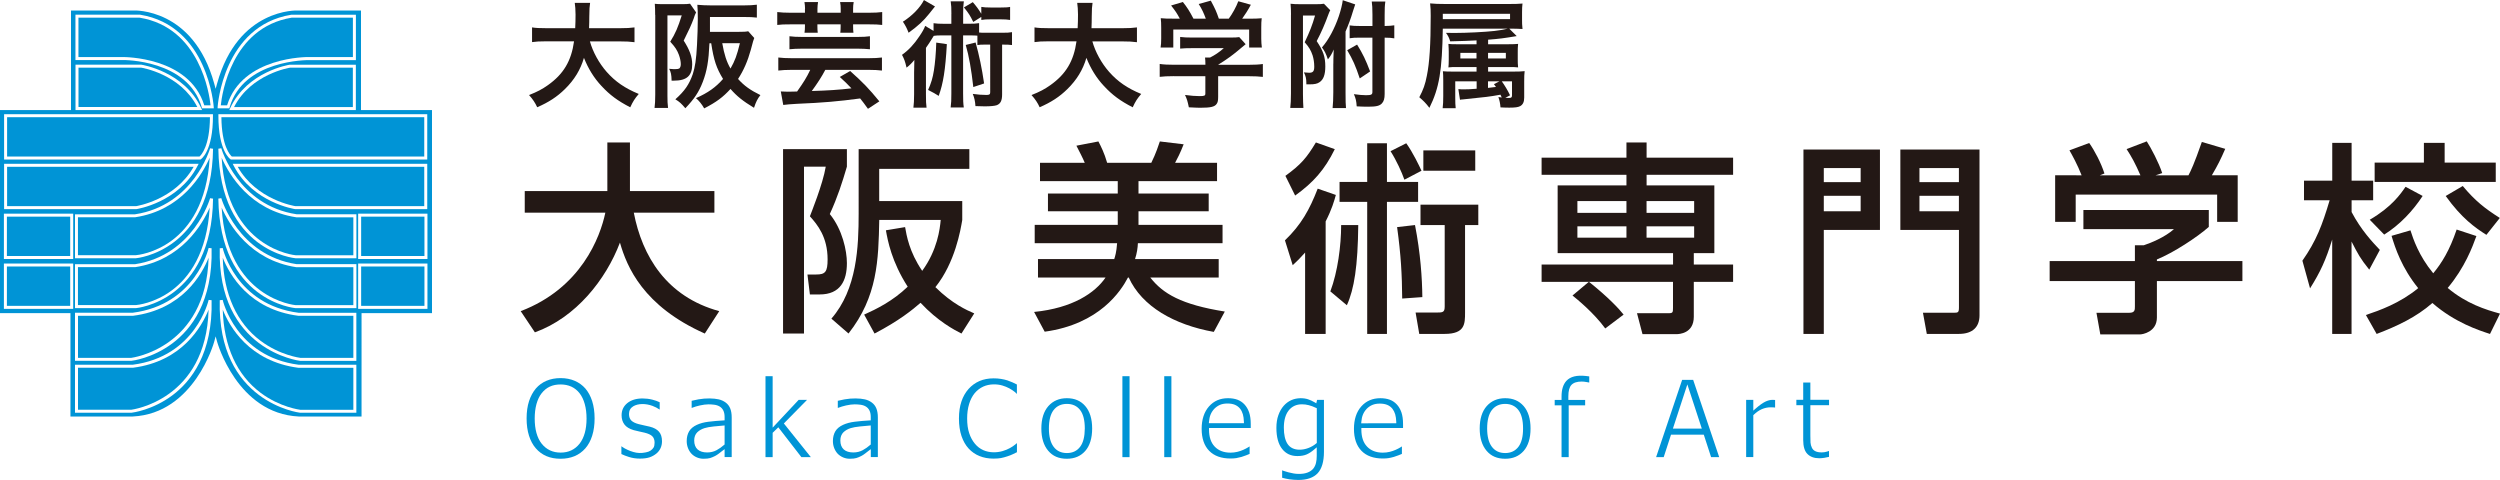 <?xml version="1.0" encoding="utf-8"?>
<!-- Generator: Adobe Illustrator 23.0.2, SVG Export Plug-In . SVG Version: 6.00 Build 0)  -->
<svg version="1.1" id="レイヤー_1" xmlns="http://www.w3.org/2000/svg" xmlns:xlink="http://www.w3.org/1999/xlink" x="0px"
	 y="0px" viewBox="0 0 500 96" style="enable-background:new 0 0 500 96;" xml:space="preserve">
<style type="text/css">
	.st0{fill:#231815;}
	.st1{fill:#0094D6;}
</style>
<g>
	<g>
		<path class="st0" d="M104.14,62.23c12.09-4.6,15.91-14.82,16.93-19.7h-16.12v-4.31h16.52v-9.73h4.52v9.73h16.89v4.31h-16.12
			c1.67,8.67,6.51,16.81,17.09,19.7l-2.89,4.48c-12.33-5.49-15.59-13.35-16.97-18.19c-2.81,7.41-8.79,14.98-17.01,17.95
			L104.14,62.23z"/>
		<path class="st0" d="M156.6,29.83h12.78v3.5c-0.94,3.18-1.83,6.02-3.42,9.48c2.52,3.09,3.42,7.33,3.42,9.81
			c0,3.5-1.3,6.27-5.45,6.27h-1.95l-0.49-3.99h1.75c1.79,0,2.28-0.49,2.28-3.01c0-4.48-2-6.92-3.54-8.63
			c0.16-0.45,2.6-6.43,3.17-9.93h-4.35v33.38h-4.19V29.83z M181.02,45.42c0.29,1.63,0.81,4.92,3.42,8.75
			c3.05-4.19,3.54-8.38,3.7-10.18h-12.29c-0.16,8.02-0.33,15.31-6.15,22.71l-3.42-2.97c5.13-5.9,5.45-14.37,5.45-21.08V29.83h22.14
			v3.95h-18.03v6.43h16.61V44c-0.33,1.96-1.42,8.51-5.37,13.43c3.38,3.34,6.27,4.6,7.77,5.25l-2.56,4.03
			c-1.43-0.73-4.72-2.44-8.18-6.15c-1.59,1.38-4.27,3.58-9.2,6.15l-2.08-3.79c2.44-1.1,5.7-2.68,8.71-5.58
			c-3.22-5.01-3.99-9.2-4.36-11.28L181.02,45.42z"/>
		<path class="st0" d="M222.85,51.81c0.16-0.49,0.45-1.39,0.57-3.17h-16.48v-3.66h16.61v-2.73h-13.96v-3.54h13.96v-2.48H208v-3.67
			h8.95c-0.32-0.81-1.14-2.4-1.67-3.42l4.4-0.85c0.49,0.94,1.18,2.28,1.75,4.27h8.83c0.9-1.79,1.51-3.66,1.71-4.27l4.76,0.57
			c-0.69,1.79-1.26,2.85-1.71,3.7h8.39v3.67h-15.71v2.48h14.04v3.54h-14.04v2.73h16.81v3.66h-16.93c-0.04,0.94-0.2,2.04-0.57,3.17
			h16.73v3.7h-13.68c2.52,3.22,6.19,5.41,14.9,6.8l-2.2,4.07c-7.94-1.43-14.37-5.09-17.01-10.87h-0.16
			c-1.38,2.65-5.66,9.32-16.65,10.83l-2.12-3.95c7.73-0.77,12.21-3.83,14.29-6.88h-13.51v-3.7H222.85z"/>
		<path class="st0" d="M267.17,38.99c-0.32,1.18-0.81,2.89-2.04,5.29v22.51h-4.11V50.51c-0.94,1.06-1.54,1.67-2.48,2.53l-1.55-4.97
			c3.26-3.13,4.92-6.15,6.55-10.34L267.17,38.99z M257.08,35.17c3.13-2.28,4.23-3.58,6.1-6.68l3.78,1.34
			c-2.04,4.15-4.31,6.68-7.93,9.28L257.08,35.17z M266.07,58.28c1.47-3.91,2.16-9.16,2.16-13.27h3.42
			c-0.08,8.18-0.81,12.82-2.28,16.04L266.07,58.28z M273.44,28.65h3.95v7.74h6.23v3.99h-6.23v26.41h-3.95V40.38h-5.53v-3.99h5.53
			V28.65z M281.25,28.65c1.34,1.87,2.6,4.52,3.05,5.5l-3.42,1.79c-0.53-1.51-1.58-3.83-2.77-5.7L281.25,28.65z M280.44,59.71
			c-0.04-4.8-0.25-8.71-1.02-14.29l3.58-0.41c1.1,5.62,1.43,10.62,1.47,14.41L280.44,59.71z M295.66,40.94v4.07h-2.65v17.5
			c0,2.24,0,4.27-4.07,4.27h-5.09l-0.73-4.27h4.15c1.3,0,1.67-0.04,1.67-1.22V45.01h-4.84v-4.07H295.66z M295.05,30.08v4.07h-10.38
			v-4.07H295.05z"/>
		<path class="st0" d="M317.76,56.37h-9.44v-3.46h26.29v-2.28h-23.08V37.08h13.76v-2.12h-16.97v-3.42h16.97v-3.05h4.03v3.05h17.3
			v3.42h-17.3v2.12h13.55v13.55h-4.11v2.28h7.86v3.46h-7.86v7c0,3.34-2.97,3.46-3.46,3.46h-6.8l-1.1-4.19h6.39
			c0.77,0,0.81-0.2,0.81-1.06v-5.21H317.8c3.87,3.09,5.99,5.37,6.92,6.55l-3.67,2.77c-2.32-3.17-5.65-5.86-6.55-6.59L317.76,56.37z
			 M315.48,40.21v2.36h9.81v-2.36H315.48z M315.48,45.26v2.28h9.81v-2.28H315.48z M329.31,40.21v2.36h9.52v-2.36H329.31z
			 M329.31,45.26v2.28h9.52v-2.28H329.31z"/>
		<path class="st0" d="M360.69,29.91h15.3v16.08h-11.23v20.8h-4.07V29.91z M364.76,36.43h7.37v-2.81h-7.37V36.43z M364.76,42.25
			h7.37v-3.09h-7.37V42.25z M391.79,45.99h-11.72V29.91h15.83v33.17c0,2.24-1.3,3.7-4.11,3.7h-6.43l-0.77-4.23h6.1
			c0.94,0,1.1-0.04,1.1-1.1V45.99z M383.89,36.43h7.89v-2.81h-7.89V36.43z M383.89,42.25h7.89v-3.09h-7.89V42.25z"/>
		<path class="st0" d="M441.76,42v3.38c-2.32,2.07-7.16,5.21-10.38,6.51v0.33h17.1v3.99h-17.1v7.29c0,2.93-2.93,3.38-3.34,3.38
			h-7.98l-0.77-4.32h6.55c1.14,0,1.14-0.57,1.14-1.3v-5.05h-17.05v-3.99h17.05v-3.17h1.79c1.38-0.45,4.19-1.59,6.02-3.22h-18.11V42
			H441.76z M416.33,35.08c-0.86-2.2-1.88-4.03-2.44-5.01l3.95-1.47c1.1,1.55,2.36,3.95,3.05,6.1l-0.94,0.37h8.14
			c-1.02-2.36-1.79-3.75-2.77-5.25l4.03-1.55c0.85,1.3,2.44,4.31,3.09,6.35l-1.34,0.45h6.59c0.49-0.94,1.1-2.16,2.68-6.68l4.68,1.38
			c-0.94,2.16-1.47,3.22-2.68,5.29h5.17v9.32h-4.11v-5.46h-28.29v5.46h-4.11v-9.32H416.33z"/>
		<path class="st0" d="M460.48,52.14c2.81-4.03,3.95-7.08,5.45-12.09h-5.13v-3.91h5.65v-7.57h3.87v7.57h4.31v3.91h-4.31v2.36
			c1.91,3.62,4.15,5.98,5.65,7.57l-2.12,3.95c-1.83-2.28-2.24-3.09-3.54-5.62v18.48h-3.87V47.9c-1.3,4.19-2.36,6.47-4.43,9.77
			L460.48,52.14z M495.28,47.21c-0.78,2.16-2.32,6.31-5.74,10.38c3.71,3.13,7.61,4.36,10.46,5.13l-2,4.07
			c-2.24-0.73-7.04-2.28-11.52-6.19c-3.26,2.85-7,4.6-11.15,6.19L473.18,63c2.68-0.9,6.75-2.32,10.46-5.37
			c-3.3-4.07-4.6-8.02-5.33-10.46l3.78-1.1c0.53,1.63,1.63,5.05,4.56,8.59c1.71-2.07,3.26-4.56,4.68-8.75L495.28,47.21z
			 M484.53,39.19c-1.91,2.93-4.52,5.74-7.69,7.73l-2.89-2.97c4.4-2.56,6.19-5.17,7.16-6.59L484.53,39.19z M484.78,28.57h4.15v3.95
			h10.22v3.87h-24.22v-3.87h9.85V28.57z M492.55,37.2c2.48,2.97,4.4,4.48,7.41,6.39l-2.68,3.38c-2.24-1.42-4.93-3.29-8.14-7.77
			L492.55,37.2z"/>
	</g>
	<path class="st1" d="M117.07,77.7c-0.57-0.65-1.28-1.17-2.11-1.53c-0.84-0.36-1.79-0.55-2.84-0.55c-1.04,0-1.98,0.18-2.81,0.53
		c-0.83,0.35-1.55,0.87-2.13,1.54c-0.59,0.7-1.05,1.55-1.37,2.53c-0.32,0.98-0.49,2.15-0.49,3.47c0,1.28,0.16,2.44,0.48,3.45
		c0.32,1,0.77,1.85,1.37,2.53c0.59,0.69,1.31,1.21,2.13,1.56c0.82,0.35,1.77,0.52,2.82,0.52c1.01,0,1.94-0.17,2.77-0.51
		c0.83-0.34,1.56-0.87,2.18-1.57c0.59-0.68,1.06-1.53,1.37-2.54c0.32-1.01,0.48-2.17,0.48-3.44c0-1.3-0.17-2.47-0.49-3.48
		C118.11,79.22,117.65,78.38,117.07,77.7z M115.92,88.73c-0.94,1.19-2.21,1.79-3.79,1.79c-1.58,0-2.85-0.6-3.8-1.79
		c-0.92-1.17-1.39-2.86-1.39-5.03c0-1.07,0.12-2.03,0.35-2.88c0.24-0.86,0.58-1.59,1.03-2.16c0.47-0.6,1.03-1.06,1.65-1.34
		c0.61-0.29,1.34-0.43,2.16-0.43c0.79,0,1.51,0.15,2.15,0.44c0.64,0.3,1.2,0.75,1.65,1.34c0.44,0.56,0.78,1.28,1.02,2.14
		c0.24,0.85,0.36,1.83,0.36,2.91C117.31,85.86,116.84,87.55,115.92,88.73z"/>
	<path class="st1" d="M127.98,91.72c0.78,0,1.44-0.09,1.95-0.26c0.5-0.17,0.96-0.43,1.37-0.77c0.36-0.3,0.63-0.66,0.82-1.08
		c0.19-0.42,0.28-0.88,0.28-1.35c0-0.81-0.2-1.46-0.6-1.92c-0.41-0.47-1.03-0.81-1.86-1.01c-0.4-0.1-0.79-0.19-1.16-0.26
		c-0.38-0.08-0.72-0.16-1.03-0.24c-0.66-0.17-1.13-0.4-1.44-0.68c-0.34-0.31-0.51-0.76-0.51-1.35c0-0.67,0.29-1.2,0.83-1.53
		c0.98-0.6,2.51-0.6,3.88-0.09c0.51,0.19,0.99,0.44,1.43,0.74v-1.47c-0.41-0.2-0.9-0.38-1.47-0.52c-0.65-0.16-1.31-0.24-1.95-0.24
		c-1.28,0-2.31,0.32-3.08,0.95c-0.75,0.63-1.12,1.42-1.12,2.42c0,0.73,0.19,1.33,0.57,1.84c0.37,0.5,1,0.88,1.85,1.13
		c0.34,0.1,0.72,0.19,1.13,0.27c0.42,0.09,0.77,0.16,1.03,0.23c0.73,0.18,1.23,0.41,1.53,0.69c0.33,0.31,0.49,0.75,0.49,1.31
		c0,0.43-0.07,0.76-0.21,0.99c-0.14,0.23-0.35,0.44-0.64,0.63c-0.21,0.14-0.51,0.25-0.92,0.33c-0.9,0.19-1.72,0.15-2.47-0.08
		c-0.41-0.12-0.81-0.26-1.18-0.44c-0.39-0.18-0.72-0.36-0.98-0.54c-0.09-0.06-0.17-0.12-0.24-0.18v1.57
		c0.42,0.21,0.93,0.4,1.53,0.59C126.47,91.61,127.2,91.72,127.98,91.72z"/>
	<path class="st1" d="M146.34,91.43v-7.94c0-0.71-0.1-1.32-0.3-1.81c-0.19-0.47-0.49-0.86-0.89-1.16c-0.41-0.31-0.89-0.53-1.42-0.65
		c-1-0.22-2.52-0.27-4.04,0c-0.55,0.1-1.01,0.2-1.36,0.29v1.43c0.56-0.22,1.11-0.38,1.65-0.5c0.64-0.14,1.22-0.22,1.72-0.22
		c0.39,0,0.79,0.03,1.19,0.08c0.42,0.06,0.78,0.19,1.07,0.37c0.3,0.19,0.54,0.45,0.71,0.8c0.16,0.33,0.25,0.76,0.25,1.28v0.67
		l-0.28,0.02c-1.03,0.06-2.02,0.14-2.96,0.26c-0.89,0.11-1.66,0.32-2.31,0.62c-0.7,0.32-1.22,0.75-1.54,1.28
		c-0.32,0.54-0.49,1.2-0.49,1.97c0,0.51,0.09,0.97,0.27,1.43c0.18,0.45,0.42,0.82,0.71,1.12c0.3,0.31,0.67,0.55,1.08,0.72
		c0.41,0.17,0.83,0.26,1.3,0.26c0.58,0,1.02-0.05,1.32-0.14c0.31-0.09,0.63-0.23,0.99-0.41c0.23-0.12,0.49-0.28,0.76-0.49
		c0.28-0.22,0.5-0.39,0.67-0.52l0.48-0.36v1.58H146.34z M144.82,88.98c-0.47,0.42-0.98,0.77-1.51,1.06
		c-0.56,0.3-1.19,0.45-1.88,0.45c-0.82,0-1.46-0.2-1.91-0.6c-0.45-0.41-0.68-1.02-0.68-1.79c0-0.69,0.21-1.25,0.62-1.65
		c0.39-0.37,0.88-0.65,1.46-0.83c0.46-0.14,1.06-0.25,1.84-0.33l0.33-0.03c0.59-0.06,1.09-0.11,1.5-0.14l0.33-0.03v3.81
		L144.82,88.98z"/>
	<polygon class="st1" points="160.28,91.43 162.17,91.43 156.77,84.69 161.41,79.97 159.73,79.97 154.53,85.53 154.53,75.24 
		153.1,75.24 153.1,91.43 154.53,91.43 154.53,86.56 155.66,85.46 	"/>
	<path class="st1" d="M175.57,91.43v-7.94c0-0.71-0.1-1.32-0.3-1.81c-0.19-0.47-0.49-0.86-0.89-1.16c-0.41-0.31-0.89-0.53-1.42-0.65
		c-1-0.22-2.52-0.27-4.04,0c-0.55,0.1-1.01,0.2-1.36,0.29v1.43c0.56-0.21,1.11-0.38,1.65-0.5c0.64-0.14,1.22-0.22,1.72-0.22
		c0.39,0,0.79,0.03,1.19,0.08c0.42,0.06,0.78,0.19,1.07,0.37c0.3,0.19,0.54,0.45,0.71,0.8c0.16,0.33,0.25,0.76,0.25,1.28v0.67
		l-0.28,0.02c-1.03,0.06-2.02,0.14-2.95,0.26c-0.89,0.11-1.66,0.32-2.31,0.62c-0.7,0.32-1.22,0.75-1.54,1.28
		c-0.32,0.54-0.49,1.2-0.49,1.97c0,0.51,0.09,0.97,0.27,1.43c0.18,0.44,0.42,0.82,0.71,1.12c0.3,0.3,0.67,0.55,1.08,0.72
		c0.41,0.17,0.84,0.26,1.3,0.26c0.58,0,1.02-0.05,1.32-0.14c0.31-0.09,0.64-0.23,0.99-0.41c0.24-0.12,0.49-0.28,0.76-0.49
		c0.28-0.22,0.5-0.39,0.67-0.52l0.48-0.36v1.58H175.57z M174.05,88.98c-0.47,0.42-0.98,0.77-1.51,1.06
		c-0.56,0.3-1.19,0.45-1.88,0.45c-0.82,0-1.46-0.2-1.91-0.6c-0.45-0.41-0.68-1.02-0.68-1.79c0-0.69,0.21-1.25,0.62-1.65
		c0.39-0.37,0.88-0.65,1.46-0.83c0.46-0.14,1.06-0.25,1.84-0.33l0.33-0.03c0.59-0.06,1.09-0.11,1.5-0.14l0.33-0.03v3.81
		L174.05,88.98z"/>
	<path class="st1" d="M203.38,78.79v-1.89c-0.3-0.16-0.6-0.3-0.89-0.43c-0.34-0.15-0.67-0.28-1.03-0.4
		c-0.39-0.12-0.82-0.22-1.27-0.29c-0.47-0.08-0.96-0.11-1.47-0.11c-1.04,0-1.99,0.18-2.83,0.54c-0.83,0.36-1.56,0.89-2.17,1.57
		c-0.63,0.71-1.11,1.55-1.43,2.51c-0.33,0.96-0.5,2.11-0.5,3.42c0,1.31,0.17,2.49,0.51,3.5c0.34,1,0.82,1.84,1.43,2.5
		c0.61,0.66,1.34,1.17,2.17,1.5c0.84,0.34,1.77,0.51,2.79,0.51c0.63,0,1.13-0.04,1.5-0.11c0.4-0.08,0.83-0.19,1.27-0.34
		c0.43-0.14,0.8-0.28,1.1-0.43c0.26-0.13,0.54-0.26,0.83-0.4v-1.82c-0.1,0.09-0.22,0.19-0.35,0.29c-0.3,0.25-0.66,0.49-1.07,0.71
		c-0.43,0.24-0.92,0.44-1.47,0.6c-1.15,0.33-2.61,0.36-3.84-0.19c-0.65-0.29-1.21-0.72-1.68-1.29c-0.48-0.58-0.87-1.28-1.14-2.11
		c-0.28-0.82-0.41-1.81-0.41-2.94c0-1.06,0.13-2.02,0.39-2.88c0.26-0.87,0.64-1.59,1.11-2.17c0.49-0.58,1.06-1.02,1.71-1.32
		c1.24-0.57,2.76-0.54,3.83-0.22c0.5,0.15,0.97,0.34,1.4,0.57c0.44,0.24,0.81,0.5,1.13,0.75C203.13,78.57,203.26,78.69,203.38,78.79
		z"/>
	<path class="st1" d="M213.37,79.64c-1.52,0-2.76,0.53-3.69,1.57c-0.93,1.05-1.41,2.56-1.41,4.49c0,1.88,0.46,3.38,1.37,4.45
		c0.91,1.08,2.12,1.6,3.72,1.6c1.55,0,2.76-0.51,3.68-1.55c0.92-1.04,1.39-2.56,1.39-4.5c0-1.94-0.47-3.45-1.39-4.5
		C216.13,80.15,214.92,79.64,213.37,79.64z M216.04,89.34c-0.63,0.84-1.52,1.27-2.66,1.27c-1.15,0-2.06-0.43-2.68-1.29
		c-0.61-0.83-0.92-2.05-0.92-3.62c0-1.62,0.31-2.85,0.92-3.66c0.63-0.83,1.53-1.26,2.68-1.26c1.15,0,2.04,0.42,2.67,1.26
		c0.61,0.81,0.91,2.04,0.91,3.66C216.95,87.3,216.65,88.53,216.04,89.34z"/>
	<rect x="224.48" y="75.24" class="st1" width="1.43" height="16.19"/>
	<rect x="232.85" y="75.24" class="st1" width="1.43" height="16.19"/>
	<path class="st1" d="M250.15,85.61v-0.8c0-0.93-0.11-1.71-0.33-2.35c-0.22-0.62-0.53-1.15-0.93-1.58c-0.4-0.43-0.86-0.73-1.4-0.94
		c-0.54-0.2-1.18-0.3-1.88-0.3c-1.58,0-2.83,0.54-3.81,1.64c-0.97,1.1-1.47,2.61-1.47,4.49c0,1.9,0.51,3.38,1.51,4.4
		c1,1.02,2.43,1.53,4.26,1.53c0.49,0,0.86-0.03,1.16-0.08c0.31-0.06,0.66-0.14,1.05-0.24c0.27-0.08,0.57-0.18,0.92-0.32l0.69-0.28
		v-1.5c-0.09,0.06-0.18,0.12-0.29,0.18c-0.26,0.16-0.58,0.33-0.96,0.5c-0.35,0.16-0.76,0.3-1.21,0.41
		c-0.44,0.11-0.91,0.16-1.38,0.16c-1.32,0-2.38-0.41-3.14-1.21c-0.76-0.79-1.14-1.94-1.14-3.42v-0.3H250.15z M241.77,84.66
		l0.03-0.33c0.05-0.54,0.15-1.02,0.32-1.43c0.17-0.41,0.42-0.8,0.75-1.15c0.34-0.34,0.72-0.6,1.13-0.78
		c0.42-0.18,0.92-0.27,1.5-0.27c0.59,0,1.08,0.09,1.49,0.26c0.41,0.18,0.76,0.44,1.03,0.78c0.24,0.3,0.42,0.67,0.55,1.1
		c0.12,0.41,0.19,0.92,0.21,1.49l0.01,0.31H241.77z"/>
	<path class="st1" d="M259.66,95.99c1.74,0,3.04-0.45,3.87-1.34c0.83-0.89,1.26-2.34,1.26-4.29V79.97h-1.37l-0.16,0.69l-0.36-0.21
		c-0.45-0.26-0.89-0.47-1.31-0.6c-0.86-0.28-2.2-0.33-3.33,0.18c-0.58,0.26-1.08,0.64-1.51,1.12c-0.45,0.51-0.81,1.14-1.07,1.87
		c-0.27,0.74-0.4,1.6-0.4,2.56c0,1.83,0.39,3.25,1.15,4.21c0.76,0.96,1.76,1.42,3.04,1.42c0.75,0,1.37-0.11,1.85-0.32
		c0.49-0.21,1.01-0.55,1.53-1l0.5-0.43v1.72c0,0.52-0.05,1-0.15,1.4c-0.1,0.43-0.28,0.81-0.54,1.14c-0.28,0.34-0.66,0.6-1.15,0.79
		c-0.47,0.18-1.04,0.27-1.7,0.27c-0.41,0-0.76-0.03-1.09-0.09c-0.32-0.06-0.67-0.13-1.05-0.23c-0.35-0.09-0.66-0.18-0.93-0.28
		c-0.12-0.04-0.22-0.08-0.31-0.12v1.49c0.47,0.13,0.96,0.23,1.46,0.31C258.48,95.94,259.08,95.99,259.66,95.99z M263.25,88.69
		c-0.47,0.39-1,0.7-1.59,0.92c-0.59,0.22-1.18,0.33-1.73,0.33c-1.11,0-1.93-0.4-2.44-1.18c-0.48-0.76-0.72-1.81-0.72-3.22
		c0-1.47,0.32-2.62,0.95-3.43c0.65-0.83,1.54-1.25,2.66-1.25c0.45,0,0.89,0.05,1.35,0.17c0.45,0.11,0.94,0.29,1.46,0.54l0.17,0.08
		v6.94L263.25,88.69z"/>
	<path class="st1" d="M280.61,85.61v-0.8c0-0.93-0.11-1.72-0.33-2.35c-0.22-0.62-0.53-1.16-0.93-1.58c-0.4-0.43-0.86-0.74-1.4-0.94
		c-0.54-0.2-1.17-0.3-1.88-0.3c-1.56,0-2.84,0.55-3.81,1.64c-0.98,1.1-1.47,2.61-1.47,4.49c0,1.9,0.51,3.38,1.51,4.4
		c0.99,1.02,2.43,1.53,4.26,1.53c0.49,0,0.87-0.03,1.16-0.08c0.31-0.05,0.65-0.13,1.05-0.24c0.26-0.08,0.57-0.18,0.92-0.32
		l0.69-0.28v-1.5c-0.09,0.06-0.18,0.12-0.28,0.18c-0.26,0.16-0.57,0.33-0.96,0.5c-0.36,0.16-0.76,0.3-1.21,0.41
		c-0.44,0.11-0.91,0.16-1.38,0.16c-1.32,0-2.38-0.41-3.14-1.21c-0.76-0.79-1.14-1.94-1.14-3.42v-0.3H280.61z M272.24,84.66
		l0.03-0.32c0.04-0.53,0.15-1.02,0.32-1.43c0.17-0.41,0.42-0.8,0.75-1.15c0.34-0.34,0.71-0.6,1.13-0.77
		c0.42-0.18,0.92-0.27,1.5-0.27c0.59,0,1.08,0.09,1.49,0.26c0.41,0.17,0.76,0.44,1.03,0.78c0.24,0.31,0.42,0.68,0.55,1.1
		c0.12,0.42,0.19,0.92,0.21,1.49l0.01,0.31H272.24z"/>
	<path class="st1" d="M301.04,79.64c-1.52,0-2.76,0.53-3.69,1.57c-0.94,1.06-1.41,2.57-1.41,4.49c0,1.87,0.46,3.37,1.37,4.45
		c0.91,1.08,2.13,1.6,3.73,1.6c1.55,0,2.75-0.51,3.68-1.55c0.92-1.04,1.39-2.55,1.39-4.5c0-1.94-0.47-3.45-1.39-4.5
		C303.79,80.15,302.59,79.64,301.04,79.64z M303.7,89.34c-0.63,0.84-1.52,1.27-2.66,1.27c-1.16,0-2.06-0.43-2.69-1.29
		c-0.61-0.83-0.92-2.05-0.92-3.62c0-1.62,0.31-2.85,0.92-3.66c0.63-0.83,1.53-1.26,2.68-1.26c1.14,0,2.04,0.42,2.67,1.26
		c0.61,0.81,0.91,2.04,0.91,3.66C304.62,87.3,304.31,88.53,303.7,89.34z"/>
	<path class="st1" d="M317.85,76.51v-1.23c-0.22-0.03-0.46-0.07-0.72-0.09c-1.75-0.18-3.03,0.1-3.85,0.98
		c-0.64,0.7-0.97,1.74-0.97,3.11v0.7h-1.37v1.08h1.37v10.37h1.43V81.06h3.29v-1.08h-3.36v-0.71c0-1.09,0.2-1.84,0.62-2.29
		c0.42-0.45,1.11-0.67,2.05-0.67c0.29,0,0.6,0.03,0.96,0.1C317.53,76.44,317.7,76.47,317.85,76.51z"/>
	<path class="st1" d="M340.76,86.94l1.46,4.49h1.62l-5.21-15.46h-2.2l-5.21,15.46h1.52l1.46-4.49H340.76z M337.47,76.88l2.89,8.84
		h-5.78L337.47,76.88z"/>
	<path class="st1" d="M354.12,81.46c0.24,0,0.46,0.01,0.63,0.02c0.09,0.01,0.18,0.02,0.27,0.03V80c-0.03,0-0.06-0.01-0.08-0.01
		c-0.09-0.01-0.24-0.02-0.44-0.02c-0.47,0-0.96,0.13-1.47,0.38c-0.52,0.26-1.15,0.71-1.87,1.34l-0.5,0.44v-2.16h-1.43v11.45h1.43
		v-8.38l0.09-0.09c0.5-0.49,1.05-0.87,1.62-1.12C352.94,81.59,353.53,81.46,354.12,81.46z"/>
	<path class="st1" d="M365.8,90.19c-0.12,0.04-0.25,0.09-0.4,0.13c-0.34,0.11-0.69,0.16-1.05,0.16c-0.52,0-0.93-0.07-1.24-0.22
		c-0.33-0.15-0.58-0.38-0.73-0.71c-0.16-0.32-0.25-0.67-0.28-1.04c-0.02-0.34-0.03-0.81-0.03-1.44v-6.03h3.74v-1.08h-3.74v-3.46
		h-1.43v3.46h-1.37v1.08h1.37v6.98c0,1.27,0.28,2.21,0.84,2.77c0.56,0.57,1.36,0.86,2.37,0.86c0.31,0,0.66-0.03,1.04-0.09
		c0.31-0.05,0.61-0.11,0.91-0.19V90.19z"/>
	<g>
		<path class="st0" d="M117.98,8.27c0.58,2.09,1.81,4.35,3.35,6.1c1.72,1.95,3.65,3.28,6.42,4.42c-0.79,0.93-1.12,1.42-1.7,2.67
			c-2.49-1.28-4.09-2.47-5.75-4.26c-1.51-1.61-2.65-3.47-3.51-5.63c-0.7,2.4-1.93,4.4-3.79,6.23c-1.58,1.56-3.26,2.65-5.56,3.65
			c-0.4-0.88-0.88-1.61-1.63-2.44c1.68-0.67,2.61-1.16,3.77-1.98c3.12-2.21,4.68-4.82,5.23-8.77h-5.49c-1.47,0-2.14,0.05-2.91,0.16
			V5.48c0.72,0.12,1.56,0.16,2.93,0.16h5.7c0.05-1.16,0.07-1.54,0.07-2.74c0-0.98-0.07-1.67-0.16-2.33h3.07
			c-0.12,0.81-0.14,1.16-0.16,2.72c0,0.95-0.02,1.49-0.05,2.35h6.16c1.33,0,2.14-0.05,2.93-0.16v2.96
			c-0.93-0.12-1.63-0.16-2.91-0.16H117.98z"/>
		<path class="st0" d="M131.03,2.99c0-0.84-0.02-1.61-0.07-2.23c0.44,0.05,0.86,0.07,1.51,0.07h3.98c0.77,0,1.14-0.02,1.56-0.09
			l1.21,1.74c-0.12,0.21-0.12,0.21-0.23,0.49c0,0-0.02,0.09-0.07,0.19c-0.02,0.05-0.07,0.23-0.16,0.49c-0.49,1.33-1,2.44-2.02,4.47
			c1.19,1.84,1.7,3.26,1.7,4.75c0,2.28-1.09,3.26-3.65,3.26c-0.09,0-0.26,0-0.47,0c-0.02-1.19-0.14-1.72-0.49-2.37
			c0.81,0.07,0.95,0.07,1.14,0.07c0.44,0,0.74-0.05,0.86-0.12c0.21-0.14,0.33-0.47,0.33-0.88c0-0.53-0.14-1.19-0.37-1.84
			c-0.37-0.98-0.74-1.56-1.74-2.65c1.05-1.7,1.54-2.84,2.3-5.26h-2.86v16.1c0,0.93,0.02,1.63,0.12,2.4h-2.7
			c0.09-0.65,0.14-1.49,0.14-2.67V2.99z M150.85,7.6c-0.19,0.46-0.19,0.51-0.7,2.4c-0.6,2.19-1.44,4.12-2.54,5.79
			c1.23,1.37,2.44,2.23,4.47,3.23c-0.58,0.74-0.88,1.33-1.28,2.54c-2.23-1.35-3.47-2.35-4.7-3.77c-1.51,1.65-2.79,2.61-5.26,3.89
			c-0.49-0.86-1.02-1.51-1.65-2.05c2.4-1.07,3.93-2.14,5.42-3.84c-1.33-2.16-1.86-3.77-2.37-7.14h-0.35
			c-0.16,3.61-0.51,5.56-1.33,7.72c-0.79,2.05-1.7,3.4-3.49,5.28c-0.81-0.95-1.14-1.26-2-1.79c1.86-1.65,2.77-2.98,3.49-5.05
			c0.44-1.33,0.7-2.98,0.84-5.82c0.09-1.75,0.16-3.79,0.16-5.19c0-1.23-0.02-2.12-0.09-2.84c0.81,0.07,1.72,0.12,2.75,0.12h6.54
			c1.12,0,1.88-0.05,2.61-0.14v2.58c-0.79-0.09-1.4-0.12-2.54-0.12h-6.84v1.88c0,0.33,0,0.51,0,1.09h5.77
			c0.93,0,1.47-0.02,1.88-0.12L150.85,7.6z M144.45,8.64c0.4,2.26,0.86,3.7,1.65,5.07c0.88-1.54,1.28-2.61,1.88-5.07H144.45z"/>
		<path class="st0" d="M161.01,1.78c0-0.49-0.05-0.95-0.12-1.37h2.72c-0.07,0.42-0.12,0.88-0.12,1.37v0.77h4.65V1.78
			c0-0.47-0.02-0.91-0.12-1.37h2.72c-0.09,0.47-0.12,0.86-0.12,1.37v0.77h3.12c1.21,0,1.98-0.05,2.7-0.14v2.58
			c-0.72-0.09-1.44-0.12-2.7-0.12h-3.12v0.42c0,0.54,0.02,0.84,0.07,1.26h-2.63c0.05-0.47,0.07-0.74,0.07-1.3V4.87h-4.65v0.37
			c0,0.58,0.02,0.91,0.07,1.3h-2.65c0.07-0.42,0.09-0.79,0.09-1.26V4.87h-2.84c-1.28,0-1.98,0.02-2.7,0.12V2.41
			c0.77,0.09,1.54,0.14,2.7,0.14h2.84V1.78z M158.36,13.97c-1.12,0-1.95,0.05-2.7,0.14V11.5c0.74,0.09,1.56,0.14,2.72,0.14h15.33
			c1.16,0,1.95-0.05,2.68-0.14v2.61c-0.7-0.09-1.58-0.14-2.7-0.14h-8.63c-0.72,1.37-1.51,2.6-2.7,4.23
			c3.21-0.09,5.37-0.23,7.93-0.53c-0.79-0.84-1.19-1.23-2.33-2.28l2.07-1.19c2.58,2.3,3.72,3.49,5.84,6.07l-2.28,1.49
			c-0.77-1.07-1.07-1.47-1.56-2.07c-4.3,0.58-7.51,0.86-12.61,1.07c-1.26,0.07-2.12,0.14-2.77,0.23l-0.49-2.7
			c0.44,0.02,1,0.05,1.37,0.05c0.14,0,0.51,0,1.12-0.02c0.16,0,0.16,0,0.77-0.02c1.3-1.84,1.91-2.81,2.63-4.33H158.36z M173.99,9.85
			c-0.7-0.07-1.54-0.12-2.56-0.12h-10.91c-1.09,0-1.95,0.05-2.63,0.12V7.25c0.65,0.09,1.49,0.14,2.68,0.14h10.84
			c1.14,0,1.98-0.05,2.58-0.14V9.85z"/>
		<path class="st0" d="M190.28,2.8c0-1.16-0.02-1.74-0.14-2.54h2.63c-0.12,0.79-0.14,1.35-0.14,2.54v1.95h1.07
			c1.02,0,1.49-0.02,2.12-0.12V6.5c0.4,0.05,0.6,0.05,1.16,0.05h3.51c0.93,0,1.37-0.02,1.91-0.12v2.58
			c-0.58-0.07-0.88-0.09-1.98-0.09v9.96c0,1.23-0.3,1.86-1.07,2.16c-0.4,0.14-1.23,0.23-2.4,0.23c-0.44,0-0.72,0-1.86-0.05
			c-0.07-1-0.21-1.65-0.54-2.44c1.02,0.14,1.84,0.21,2.75,0.21c0.58,0,0.74-0.12,0.74-0.53V8.92h-1.07c-0.7,0-1.05,0.02-1.49,0.09
			V7.13c-0.4-0.02-0.7-0.05-1.23-0.05h-1.63v11.63c0,1.33,0.02,1.95,0.14,2.79h-2.63c0.12-0.88,0.14-1.51,0.14-2.79V7.08h-2.05
			c-0.67,0-1,0.02-1.47,0.09c-0.63,1.05-1.16,1.84-1.56,2.4v9.33c0,1.28,0.02,1.95,0.12,2.63h-2.63c0.09-0.74,0.14-1.42,0.14-2.7
			v-4.3c0-0.93,0-0.95,0.05-2.54c-0.42,0.54-1,1.12-1.56,1.54c-0.3-1.3-0.47-1.72-0.91-2.56c1.33-0.95,2.42-2.12,3.47-3.7
			c0.56-0.81,1-1.58,1.16-2.09l1.68,1V4.64c0.65,0.09,1.07,0.12,2.12,0.12h1.44V2.8z M187,1.29c-0.09,0.12-0.49,0.61-1.21,1.51
			c-1.09,1.37-2.23,2.42-4.07,3.75c-0.33-0.84-0.58-1.37-1.14-2.21c1.88-1.19,3.47-2.84,4.21-4.33L187,1.29z M189.37,8.83
			c-0.3,5.23-0.72,7.82-1.63,10.35c-0.65-0.42-1.09-0.67-2.12-1.19c0.6-1.33,0.93-2.42,1.16-3.89c0.23-1.42,0.42-3.58,0.47-5.58
			L189.37,8.83z M194.65,4.39c-0.65-1.33-0.88-1.68-1.86-2.91l1.77-1.05c0.74,0.86,1.14,1.4,1.7,2.33V1.38
			c0.51,0.09,1.05,0.12,1.81,0.12h2.14c0.81,0,1.35-0.02,1.81-0.12v2.61c-0.56-0.09-1.05-0.12-1.81-0.12h-2.14
			c-0.7,0-1.26,0.02-1.81,0.12V3.38L194.65,4.39z M195.12,8.5c0.72,2.58,1.26,5.16,1.7,8.19l-2.16,0.72
			c-0.4-3.56-0.86-6.14-1.51-8.42L195.12,8.5z"/>
		<path class="st0" d="M218.47,8.27c0.58,2.09,1.81,4.35,3.35,6.1c1.72,1.95,3.65,3.28,6.42,4.42c-0.79,0.93-1.12,1.42-1.7,2.67
			c-2.49-1.28-4.09-2.47-5.75-4.26c-1.51-1.61-2.65-3.47-3.51-5.63c-0.7,2.4-1.93,4.4-3.79,6.23c-1.58,1.56-3.26,2.65-5.56,3.65
			c-0.4-0.88-0.88-1.61-1.63-2.44c1.68-0.67,2.61-1.16,3.77-1.98c3.12-2.21,4.68-4.82,5.23-8.77h-5.49c-1.47,0-2.14,0.05-2.91,0.16
			V5.48c0.72,0.12,1.56,0.16,2.93,0.16h5.7c0.05-1.16,0.07-1.54,0.07-2.74c0-0.98-0.07-1.67-0.16-2.33h3.07
			c-0.12,0.81-0.14,1.16-0.16,2.72c0,0.95-0.02,1.49-0.05,2.35h6.16c1.33,0,2.14-0.05,2.93-0.16v2.96
			c-0.93-0.12-1.63-0.16-2.91-0.16H218.47z"/>
		<path class="st0" d="M234.78,15.23c-1.21,0-2.12,0.05-2.84,0.14v-2.58c0.79,0.12,1.72,0.16,2.81,0.16h6.33v-0.16
			c0-0.47-0.02-0.88-0.07-1.28h1c1-0.51,1.77-1.02,2.75-1.88h-6.4c-0.95,0-1.58,0.02-2.33,0.09V7.39c0.7,0.09,1.35,0.12,2.35,0.12
			h7.7c0.91,0,1.35-0.02,1.77-0.09l1.28,1.42c-0.4,0.33-0.4,0.33-0.84,0.7c-1.65,1.42-2.84,2.28-4.65,3.4v0.02h6.07
			c1.14,0,2.16-0.05,2.86-0.16v2.58c-0.67-0.09-1.68-0.14-2.89-0.14h-6.05v4.07c0,0.81-0.07,1.14-0.3,1.47
			c-0.4,0.58-1.19,0.77-3.28,0.77c-0.3,0-1.07-0.02-2.28-0.09c-0.26-1.23-0.37-1.63-0.77-2.47c1.12,0.16,2.16,0.23,2.88,0.23
			c1.02,0,1.19-0.07,1.19-0.54v-3.44H234.78z M235.96,3.73c-0.54-1.02-0.84-1.49-1.74-2.63l2.35-0.7c0.81,1,1.35,1.84,2.12,3.33
			h2.47c-0.4-1.09-0.77-1.91-1.42-2.93l2.42-0.67c0.95,1.79,1.09,2.12,1.61,3.61h1.98c0.7-0.93,1.51-2.4,1.91-3.49l2.51,0.7
			c-0.53,1-1.21,2.07-1.74,2.79h1.05c1.58,0,2.02-0.02,2.86-0.09c-0.07,0.58-0.09,1.05-0.09,1.93v2.16c0,0.63,0.05,1.21,0.12,1.77
			h-2.54V5.9h-15.17V9.5h-2.54c0.09-0.53,0.12-1.07,0.12-1.79V5.57c0-0.84-0.02-1.33-0.09-1.93c1.05,0.09,1.19,0.09,2.75,0.09
			H235.96z"/>
		<path class="st0" d="M258.2,2.94c0-0.84-0.02-1.49-0.09-2.19c0.53,0.07,1.14,0.09,1.93,0.09h3.19c0.72,0,1.14-0.02,1.56-0.09
			l1.26,1.3C266,2.15,266,2.15,265.88,2.38c-0.02,0.07-0.07,0.19-0.14,0.35c-0.77,2.12-1.49,3.77-2.4,5.49
			c1.33,2,1.72,3.16,1.72,5.07c0,1.61-0.35,2.61-1.14,3.14c-0.46,0.33-1.02,0.44-1.98,0.44c-0.12,0-0.33,0-0.67,0V16.6
			c0-0.86-0.14-1.44-0.49-2.12c0.56,0.05,0.79,0.07,1.07,0.07c0.74,0,1-0.3,1-1.21c0-0.81-0.12-1.58-0.33-2.26
			c-0.35-1.02-0.7-1.63-1.58-2.63c1.02-2.16,1.49-3.33,2.07-5.35h-2.42v15.7c0,1.16,0.05,2.19,0.09,2.79h-2.63
			c0.09-0.68,0.14-1.7,0.14-2.91V2.94z M266.67,12.74c0-0.81,0-0.81,0.07-2.84c-0.33,0.79-0.65,1.35-1.16,1.98
			c-0.39-1.16-0.65-1.68-1.19-2.4c1.26-1.4,2.54-3.77,3.37-6.23c0.4-1.19,0.72-2.47,0.79-3.21l2.49,0.84
			c-0.09,0.28-0.28,0.84-0.42,1.28c-0.47,1.58-0.93,2.82-1.51,4.14v12.28c0,1.68,0.02,2.28,0.09,3.03h-2.68
			c0.09-0.86,0.14-1.91,0.14-3.17V12.74z M271.95,15.69c-0.84-2.53-1.4-3.79-2.51-5.65l1.98-1.12c1.14,1.84,1.74,3.09,2.6,5.37
			L271.95,15.69z M271.95,7.53c-0.88,0-1.44,0.02-2.02,0.12V5.08c0.58,0.09,1.12,0.12,2.16,0.12h2.4V2.9c0-1.28-0.05-1.95-0.14-2.6
			h2.72c-0.12,0.81-0.14,1.47-0.14,2.67V5.2c0.93-0.02,1.37-0.05,1.93-0.14v2.61c-0.51-0.09-1.05-0.14-1.93-0.14v11.26
			c0,0.91-0.16,1.47-0.54,1.88c-0.46,0.51-1.16,0.67-2.77,0.67c-0.79,0-1.37-0.02-2.28-0.07c-0.07-1.09-0.19-1.58-0.56-2.44
			c0.93,0.14,1.79,0.21,2.42,0.21c1.05,0,1.28-0.12,1.28-0.65V7.53H271.95z"/>
		<path class="st0" d="M295.31,16.27h-4.26v3.28c0,0.95,0.02,1.47,0.09,2.09h-2.61c0.09-0.74,0.12-1.35,0.12-2.44v-3.09
			c0-0.88-0.02-1.4-0.07-1.86c0.58,0.05,0.95,0.07,2.12,0.07h4.61v-0.91h-3.72c-1.05,0-1.37,0-1.91,0.07
			c0.02-0.23,0.02-0.23,0.05-0.61c0.02-0.16,0.02-0.51,0.02-0.95v-1.58c0-0.4-0.02-0.93-0.07-1.56c0.58,0.07,0.81,0.07,2.09,0.07
			h3.54V8.08c-1.75,0.09-2.54,0.12-5.28,0.19c-0.19-0.67-0.39-1.09-0.84-1.7c0.86,0.02,1.33,0.02,1.74,0.02
			c2.4,0,6.12-0.19,7.96-0.4c1.19-0.14,1.86-0.26,2.67-0.46h-13c-0.14,8.42-0.7,11.84-2.68,15.84c-0.74-0.98-1.23-1.44-2.02-2.12
			c0.79-1.49,1.19-2.6,1.51-4.3c0.53-2.58,0.77-6.26,0.77-12c0-1.05-0.02-1.65-0.12-2.47c0.86,0.09,1.72,0.12,3.05,0.12h12.73
			c1.23,0,1.93-0.02,2.7-0.09c-0.07,0.58-0.09,1-0.09,1.77v1.44c0,0.79,0,0.91,0.09,1.88c-0.81-0.05-1.49-0.07-2.65-0.07l1.49,1.49
			c-2.65,0.44-3.4,0.54-5.72,0.72v0.91h3.98c0.93,0,1.47-0.02,2.02-0.07c-0.07,0.88-0.07,0.88-0.07,1.63v1.51c0,0.7,0,0.7,0.07,1.56
			c-0.7-0.07-0.84-0.07-1.93-0.07h-4.07v0.91h5.03c1.09,0,1.65-0.02,2.28-0.09c-0.07,0.6-0.09,1.09-0.09,2.07v3.23
			c0,0.86-0.26,1.4-0.81,1.7c-0.4,0.21-0.98,0.3-2.12,0.3c-0.51,0-0.84,0-1.81-0.05c-0.07-0.81-0.16-1.28-0.42-2.07
			c0.33,0.05,0.44,0.07,0.67,0.09c-0.09-0.21-0.14-0.3-0.26-0.56c-2.33,0.42-2.65,0.44-7.56,0.95c-0.28,0.02-0.37,0.02-0.53,0.07
			l-0.33-2.14c0.44,0.05,0.67,0.05,1.19,0.05c0.65,0,1.23-0.02,2.47-0.12V16.27z M302.01,3.83V2.76h-13.45v1.07H302.01z
			 M292.07,10.57v1.12h3.23v-1.12H292.07z M297.61,11.69h3.56v-1.12h-3.56V11.69z M297.61,17.58c0.81-0.09,1.05-0.12,1.58-0.19
			c-0.16-0.23-0.21-0.3-0.4-0.56l1.09-0.56h-2.28V17.58z M300.36,16.27c0.58,0.81,1.19,1.81,1.65,2.79l-0.95,0.51
			c0.35,0.02,0.56,0.02,0.74,0.02c0.46,0,0.6-0.12,0.6-0.51v-2.82H300.36z"/>
	</g>
	<g>
		<path class="st1" d="M44.16,21.06h1.26c3.02-9.78,16.15-9.66,16.29-9.65h8.87V3.54H58.31C46.29,5.52,44.39,18.82,44.16,21.06z"/>
		<path class="st1" d="M46.81,21.41h23.76v-7.87H58C57.97,13.54,50.2,14.76,46.81,21.41z"/>
		<path class="st1" d="M44.33,41.52c1.08,18.22,14.66,19.5,14.8,19.51l11.54,0v-7.59H59.26C49.97,52.03,45.8,44.87,44.33,41.52z"/>
		<path class="st1" d="M59.09,41.23l25.76,0v-7.87H47.54C51.32,40.04,59.01,41.22,59.09,41.23z"/>
		<path class="st1" d="M44.33,31.55c1.08,18.22,14.66,19.49,14.8,19.5l11.54,0v-7.59H59.26C49.97,42.05,45.8,34.89,44.33,31.55z"/>
		<path class="st1" d="M46.37,31.31h38.48v-7.87H44.28C44.33,29.24,46.03,31.01,46.37,31.31z"/>
		<rect x="72.23" y="53.3" class="st1" width="12.66" height="7.87"/>
		<rect x="72.23" y="43.33" class="st1" width="12.66" height="7.87"/>
		<path class="st1" d="M27.05,53.43l-11.46,0v7.59h11.57c0.55-0.04,13.72-1.3,14.78-19.51C40.48,44.87,36.31,52.03,27.05,53.43z"/>
		<path class="st1" d="M27.05,43.45l-11.46,0v7.59h11.57c0.55-0.04,13.73-1.3,14.78-19.51C40.48,34.89,36.31,42.05,27.05,43.45z"/>
		<path class="st1" d="M28.22,13.53l-12.52,0v7.87h23.76C36.07,14.76,28.3,13.54,28.22,13.53z"/>
		<path class="st1" d="M38.73,33.36H1.42v7.87h25.8C27.26,41.22,34.96,40.04,38.73,33.36z"/>
		<rect x="1.38" y="53.3" class="st1" width="12.66" height="7.87"/>
		<rect x="1.38" y="43.33" class="st1" width="12.66" height="7.87"/>
		<path class="st1" d="M26.59,73.55l-0.04,0H15.6v8.4h10.65c0.12-0.02,14.97-1.9,15.47-20.03C40.38,65.29,36.46,72.28,26.59,73.55z"
			/>
		<path class="st1" d="M26.59,63.16l-0.04,0H15.6v8.41h10.65c0.12-0.02,14.97-1.91,15.47-20.03C40.38,54.91,36.46,61.9,26.59,63.16z
			"/>
		<path class="st1" d="M44.55,61.93c0.21,7.34,2.81,13.06,7.57,16.63c3.9,2.92,7.9,3.39,7.94,3.4l10.61,0v-8.4l-10.99,0
			C49.81,72.28,45.89,65.29,44.55,61.93z"/>
		<path class="st1" d="M44.55,51.54c0.21,7.32,2.8,13.04,7.55,16.61c3.9,2.93,7.92,3.41,7.96,3.42l10.61,0v-8.41l-10.99,0
			C49.81,61.9,45.89,54.91,44.55,51.54z"/>
		<path class="st1" d="M27.95,3.54H15.69v7.87h8.87c0.12,0,13.27-0.13,16.29,9.65h1.26C41.88,18.82,39.97,5.52,27.95,3.54z"/>
		<path class="st1" d="M1.42,23.44v7.87H39.9c0.34-0.3,2.05-2.06,2.09-7.87H1.42z"/>
		<path class="st1" d="M72.2,22.01V2.1H59.57c-0.14-0.01-11.98-0.5-16.15,14.61l-0.29,1.05l-0.29-1.05
			C38.68,1.58,26.83,2.09,26.72,2.1l-12.52,0v19.91H0v40.62h14.09V83.3h12.46c12.28-0.59,16.26-14.81,16.29-14.96l0.29-1.07
			l0.29,1.07c0.04,0.14,4.02,14.36,16.31,14.96h12.58V62.63H86.4V22.01H72.2z M0.82,22.84h41.77l0,0.3
			c0.02,7.07-2.33,8.66-2.43,8.72l-0.07,0.05H0.82V22.84z M15.1,22.01v-9.07h13.17c0.13,0.02,8.54,1.33,11.95,8.64l0.2,0.43H15.1z
			 M0.82,32.76h38.91L39.5,33.2c-3.82,7.35-12.16,8.62-12.24,8.63l-26.14,0h-0.3V32.76z M14.64,61.77H0.78V52.7h13.86V61.77z
			 M14.64,51.8H0.78v-9.07h13.86V51.8z M34.51,79.04c-4.03,3.02-8.06,3.49-8.23,3.51l-10.98,0H15v-9.6h11.53
			c12.6-1.62,15.17-12.85,15.2-12.97l0.59,0.06C42.59,70.7,38.22,76.26,34.51,79.04z M34.51,68.65c-4.03,3.02-8.06,3.5-8.23,3.51
			l-10.98,0H15v-9.61h11.53c12.6-1.62,15.17-12.85,15.2-12.96l0.59,0.06C42.59,60.32,38.22,65.87,34.51,68.65z M27.18,61.63
			l-11.89,0H15v-8.79h12.01c11.68-1.78,14.98-13.09,15.01-13.2l0.59,0.09C42.34,60.21,27.34,61.62,27.18,61.63z M27.18,51.65
			l-11.89,0H15v-8.79h12.01c11.68-1.78,14.98-13.08,15.01-13.2l0.59,0.09C42.34,50.24,27.34,51.64,27.18,51.65z M40.4,21.66
			l-0.06-0.22c-2.76-9.55-15.64-9.44-15.77-9.43h-9.48V2.94l12.94,0c13.56,2.22,14.7,18.24,14.71,18.4l0.02,0.32H40.4z M85.45,22.84
			v9.07H46.18l-0.07-0.05c-0.1-0.06-2.44-1.65-2.43-8.72l0-0.3H85.45z M85.45,32.76v9.07h-26.4c-0.13-0.02-8.46-1.29-12.28-8.63
			l-0.23-0.44H85.45z M45.86,22.01l0.2-0.43c3.41-7.32,11.82-8.63,11.9-8.64l13.21,0v9.07H45.86z M43.53,21.35
			c0.01-0.16,1.14-16.18,14.71-18.4l0.05,0h12.89v9.07H61.7c-0.12,0.01-13.02-0.12-15.77,9.43l-0.06,0.22h-2.35L43.53,21.35z
			 M71.27,82.55H60.03c-0.2-0.02-16.6-2.08-16.08-22.51l0.59-0.06c0.02,0.11,2.61,11.34,15.2,12.97h11.53V82.55z M71.27,72.17H60.03
			c-0.2-0.02-16.6-2.09-16.08-22.51l0.59-0.06c0.02,0.11,2.61,11.35,15.2,12.96h11.53V72.17z M71.27,61.63H59.11
			c-0.17-0.01-15.17-1.41-15.44-21.91l0.59-0.09c0.03,0.11,3.34,11.43,15.05,13.2l11.97,0V61.63z M71.27,51.65H59.11
			c-0.17-0.01-15.17-1.41-15.44-21.91l0.59-0.09c0.03,0.11,3.34,11.42,15.05,13.2l11.97,0V51.65z M85.49,61.77H71.63V52.7h13.86
			V61.77z M85.49,51.8H71.63v-9.07h13.86V51.8z"/>
	</g>
</g>
</svg>
